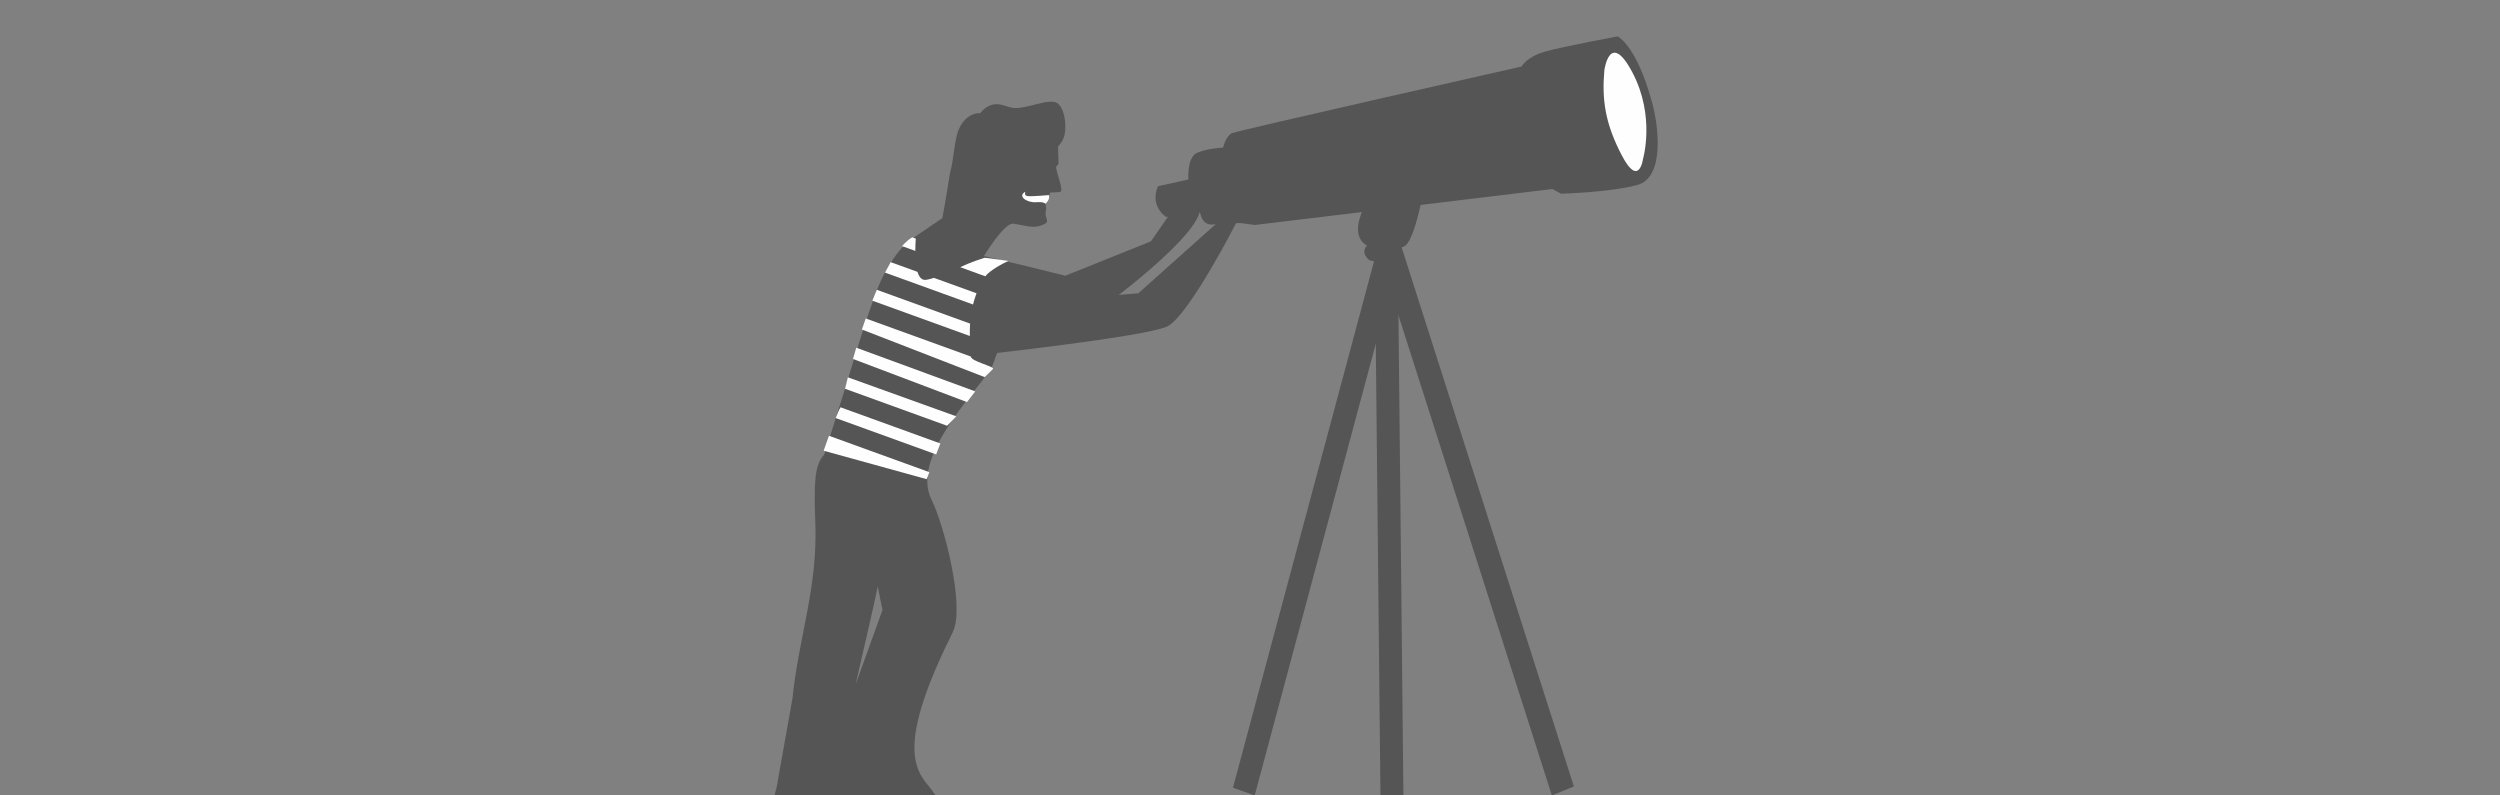 <?xml version="1.0" encoding="UTF-8"?>
<svg width="440px" height="140px" viewBox="0 0 440 140" version="1.1" xmlns="http://www.w3.org/2000/svg" xmlns:xlink="http://www.w3.org/1999/xlink">
    <rect x="0" y="0" width="440" height="140" fill="#808080" stroke="none"/>
    <!-- Generator: Sketch 50.2 (55047) - http://www.bohemiancoding.com/sketch -->
    <title>Cintura d'Orione</title>
    <desc>Created with Sketch.</desc>
    <defs></defs>
    <g id="Cintura-d'Orione" stroke="none" stroke-width="1" fill="none" fill-rule="evenodd">
        <g id="Group-3" transform="translate(135, 6)" fill-rule="nonzero">
            <path d="M49,69.11 L49.11,69 L49,69.11 Z" id="Fill-2" fill="#1D1D1B"></path>
            <polygon id="Fill-3" fill="#555555" points="85.827 134 82 132.639 108.167 35 112 36.355"></polygon>
            <polygon id="Fill-4" fill="#555555" points="142 132.415 138.131 134 107 36.592 110.878 35"></polygon>
            <polygon id="Fill-5" fill="#555555" points="107 41.16 107.96 134 112 133.957 111.043 41"></polygon>
            <g id="Group-34">
                <path d="M109.73,40.579 C110.455,40.371 110.99,39.931 111.124,39.332 C111.246,38.799 111.029,38.237 110.577,37.761 C111.163,37.671 111.656,37.549 112.007,37.433 C113.231,37.008 114.28,33.373 115.029,30.069 L138.233,27.266 L139.737,28.093 C139.737,28.093 148.234,27.87 153.118,26.575 C157.998,25.283 156.955,16.336 155.745,11.949 C152.99,1.885 149.703,0.406 149.703,0.406 C149.703,0.406 140.382,2.129 137.026,3.055 C133.677,3.975 132.794,5.707 132.794,5.707 C132.794,5.707 82.894,16.964 81.812,17.437 C80.739,17.916 80.264,19.985 80.264,19.985 C80.264,19.985 77.589,20.095 75.725,20.872 C73.856,21.658 74.156,25.593 74.156,25.593 L68.803,26.777 C67.284,30.296 70.233,32.186 70.233,32.186 C70.233,32.186 75.238,31.4 76.207,31.382 C76.653,33.662 78.133,33.519 78.133,33.519 L83.26,33.248 L85.837,33.597 L104.692,31.326 C103.355,34.659 104.127,36.392 105.602,37.225 C105.388,37.427 105.224,37.671 105.162,37.96 C105.01,38.609 105.364,39.294 106.033,39.823 L109.73,40.579 Z" id="Fill-6" fill="#555555"></path>
                <path d="M150.452,21.372 C147.42,15.6 146.939,11.38 147.364,6.397 C147.364,6.397 148.303,-0.883 152.333,6.811 C156.367,14.508 154.167,21.982 154.167,21.982 C154.167,21.982 153.472,27.14 150.452,21.372" id="Fill-8" fill="#FEFEFE"></path>
                <path d="M40,47.624 L65.344,45.621 L79.869,32.643 L82.591,33.194 C82.591,33.194 74.18,49.666 70.411,51.461 C66.651,53.264 37.375,56.473 37.375,56.473 C37.375,56.473 38.538,51.663 40,47.624" id="Fill-10" fill="#555555"></path>
                <path d="M49.34,27.947 C49.34,27.947 50.279,28.753 48.865,29.977 C47.441,31.194 44.139,29.301 44.139,29.301 L43.797,27.473 L45.423,26.458 L49.34,27.947 Z" id="Fill-12" fill="#FEFEFE"></path>
                <path d="M15.584,114.461 C15.584,114.461 19.201,98.87 19.481,97.195 L20.316,101.377 L15.584,114.461 Z M75.149,23.878 L72.091,29.929 L67.573,36.471 L52.493,42.528 C52.493,42.528 43.888,40.376 38.167,39.067 C39.581,36.799 42.084,33.179 43.362,33.37 C45.835,33.736 46.652,34.23 48.284,33.661 C49.904,33.084 49.095,32.807 49.009,31.59 L49.125,30.691 L49.063,30.015 C49.063,30.015 49.069,29.459 47.407,29.587 C45.74,29.727 43.977,28.512 45.481,27.738 C45.481,27.738 45.122,28.435 45.903,28.518 C46.706,28.598 49.654,28.331 49.654,28.331 L49.868,27.872 C49.868,27.872 50.831,27.866 51.426,27.813 C52.017,27.771 51.779,27.057 51.651,26.464 C51.53,25.881 50.891,23.878 50.873,23.541 C50.849,23.211 51.304,22.878 51.304,22.878 L51.209,19.785 C51.431,19.559 51.675,19.24 51.732,19.157 C52.035,18.749 52.406,18.029 52.493,16.773 C52.608,14.79 51.999,12.135 50.489,11.927 C49.375,11.778 48.103,12.18 46.183,12.644 C43.285,13.338 43.1,12.93 41.445,12.484 C39.088,11.82 37.742,13.624 37.557,13.903 C37.201,13.912 35.694,13.844 34.386,15.636 C34.16,15.925 33.928,16.326 33.673,16.919 C33.046,18.419 32.722,22.732 32.326,23.913 C32.127,24.524 31.518,29.039 30.852,32.39 L26.846,35.114 C23.817,37.138 22.934,38.352 21.216,41.168 C19.983,43.189 18.726,45.713 13.721,62.42 C13.233,64.043 11.497,69.501 10.059,74.011 C8.287,75.889 8.252,79.243 8.501,86.063 C8.915,97.475 5.583,106.106 4.468,116.968 L1.686,132.558 L0.022,138.955 L4.328,140.768 L14.713,138.541 C14.14,142.036 22.711,140.065 24.343,139.517 C26.01,138.955 32.261,137.431 32.261,137.431 L28.513,132.419 C25.597,129.076 23.246,124.215 32.68,105.276 C34.903,100.817 31.152,86.342 28.929,81.89 C24.932,73.871 38.678,61.28 39.775,58.084 C42.066,51.398 43.508,50.032 43.906,50.077 C49.446,50.669 54.38,50.845 55.762,50.148 C59.1,48.478 76.745,35.01 76.19,30.557 C75.631,26.104 77.373,21.651 75.149,23.878 Z" id="Fill-14" fill="#555555"></path>
                <path d="M14.226,60.408 C14.056,61.036 13.89,61.756 13.72,62.42 L31.693,68.935 L33.307,67.274 L14.226,60.408 Z" id="Fill-16" fill="#FEFEFE"></path>
                <path d="M35.739,50.955 L19.324,45.005 C19.062,45.597 18.807,46.246 18.539,46.922 L35.691,53.134 C35.68,52.443 35.685,51.717 35.739,50.955" id="Fill-18" fill="#FEFEFE"></path>
                <path d="M29.76,73.982 L30.503,72.053 L12.908,65.675 C12.902,65.728 12.884,65.761 12.872,65.808 C12.75,65.931 12.444,66.651 12.084,67.577 L29.76,73.982 Z" id="Fill-20" fill="#FEFEFE"></path>
                <path d="M16.693,51.995 L38.309,60.377 L39.775,58.919 C40.012,58.484 35.89,57.606 35.872,56.752 L17.373,50.049 C17.144,50.689 16.925,51.305 16.693,51.995" id="Fill-22" fill="#FEFEFE"></path>
                <path d="M15.7,55.193 C15.51,55.827 15.317,56.499 15.126,57.175 L35.189,64.768 L36.645,62.884 L15.7,55.193 Z" id="Fill-24" fill="#FEFEFE"></path>
                <path d="M38.299,39.364 C35.9,40.132 34.991,40.567 34.004,41.028 L38.427,42.633 C38.804,42.055 40.332,40.912 42.484,39.918 L38.299,39.364 Z" id="Fill-26" fill="#FEFEFE"></path>
                <path d="M10.899,70.697 C10.382,72.126 9.96,73.326 9.96,73.326 L28.093,78.335 L28.569,77.103 L10.899,70.697 Z" id="Fill-28" fill="#FEFEFE"></path>
                <path d="M26.091,38.158 C26.097,37.256 26.145,36.47 26.177,35.994 L25.562,35.771 C25.14,35.994 24.531,36.453 23.758,37.319 L26.091,38.158 Z" id="Fill-30" fill="#FEFEFE"></path>
                <path d="M29.377,42.905 C28.803,43.089 28.274,43.226 27.891,43.259 C27.183,43.318 26.752,42.723 26.479,41.851 L21.759,40.14 C21.441,40.684 21.105,41.294 20.752,41.973 L36.251,47.59 C36.412,46.944 36.611,46.286 36.87,45.619 L29.377,42.905 Z" id="Fill-32" fill="#FEFEFE"></path>
            </g>
        </g>
    </g>
</svg>